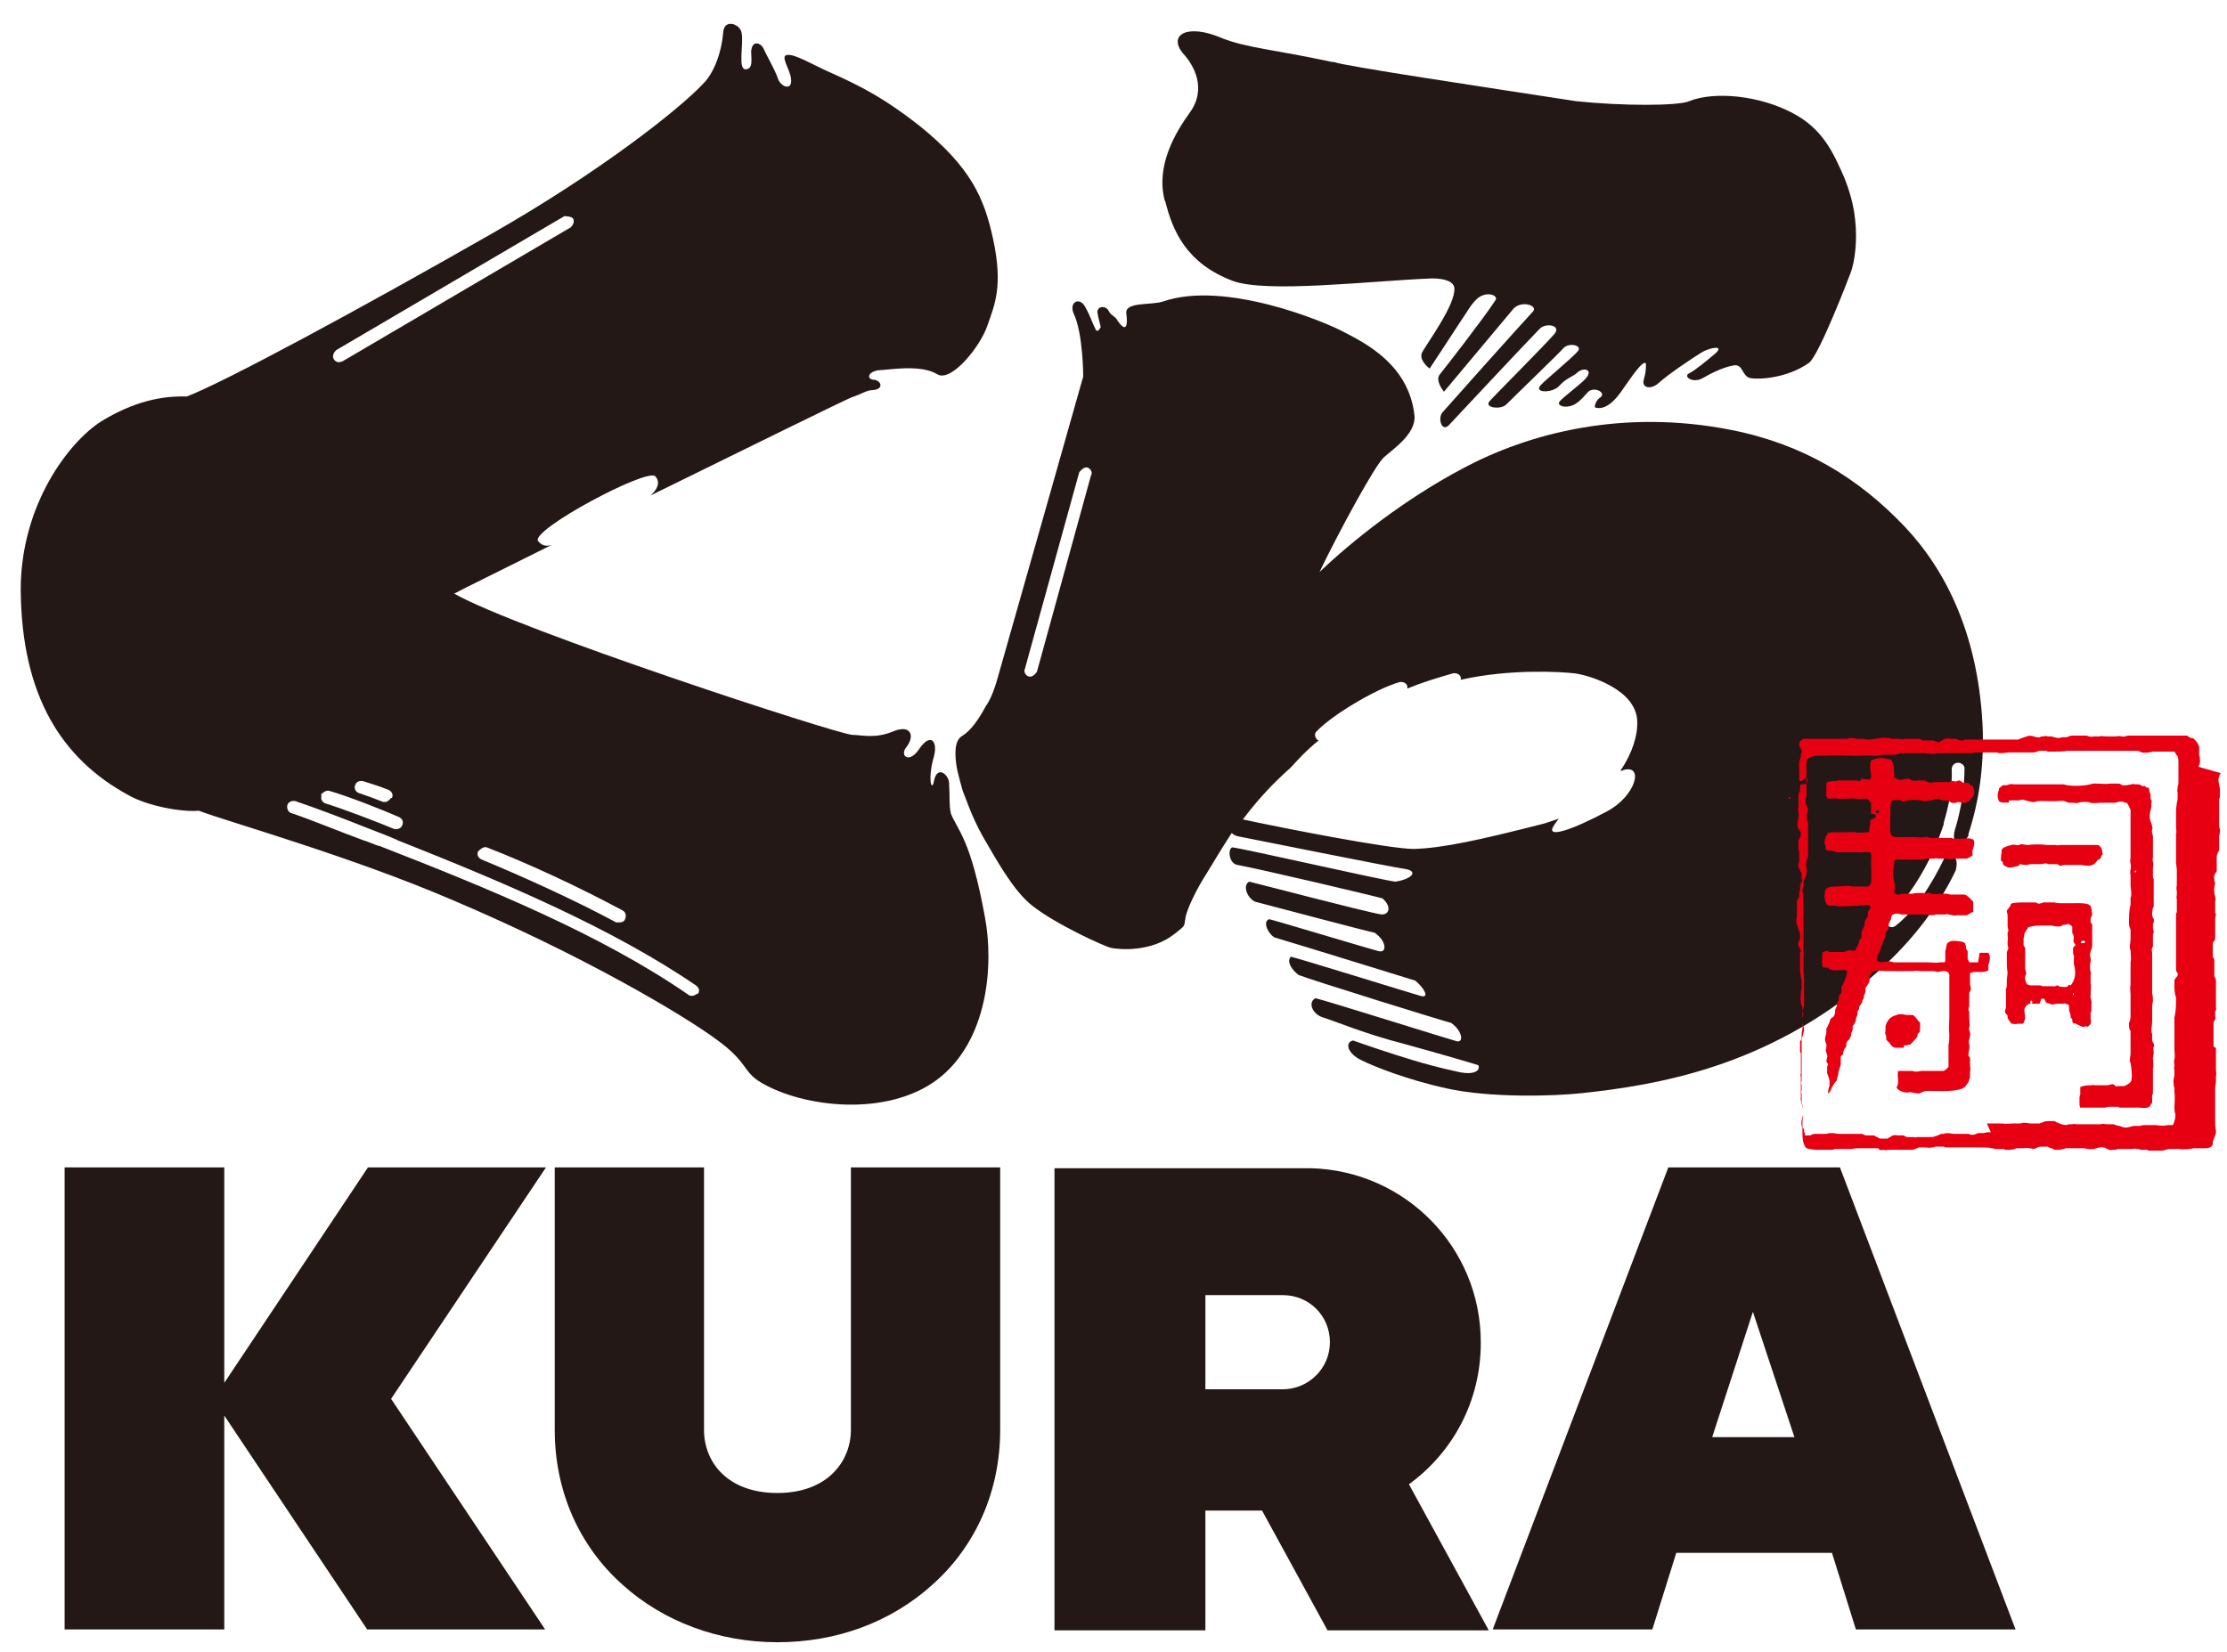 <svg width="62" height="46" viewBox="0 0 62 46" fill="none" xmlns="http://www.w3.org/2000/svg">
<g id="Group 590">
<path id="Vector" d="M35.713 38.688H33.558V36.066H35.713C36.447 36.066 37.025 36.644 37.025 37.377C37.025 38.11 36.425 38.688 35.713 38.688ZM41.225 37.377C41.225 34.732 39.114 32.599 36.491 32.532H29.357V45.4H33.558V42.066H35.136L36.958 45.4H41.447L39.225 41.333C40.447 40.444 41.225 39.022 41.225 37.399" fill="#231815"/>
<path id="Vector_2" d="M10.244 32.509L6.244 38.509V32.509H1.799V45.376H6.244V39.42L10.222 45.376H15.177L10.888 38.954L15.2 32.509H10.244Z" fill="#231815"/>
<path id="Vector_3" d="M47.668 40.02L48.801 36.531L49.957 40.02H47.646H47.668ZM51.224 32.509H46.446L41.557 45.376H46.001L46.668 43.243H51.002L51.668 45.376H56.113L51.224 32.509Z" fill="#231815"/>
<path id="Vector_4" d="M23.689 39.82C23.689 40.687 23.044 41.576 21.644 41.576C20.244 41.576 19.6 40.709 19.6 39.82V32.509H15.444V39.82C15.444 41.509 16.111 43.043 17.333 44.132C18.466 45.154 20 45.732 21.644 45.732C23.289 45.732 24.8 45.176 25.956 44.132C27.178 43.043 27.845 41.509 27.845 39.82V32.509H23.689V39.82Z" fill="#231815"/>
<path id="Vector_5" d="M19.423 27.665C19.423 27.665 19.334 27.732 19.267 27.732C19.245 27.732 19.2 27.732 19.178 27.71C16.734 26.021 13.578 24.732 10.556 23.554C10.556 23.554 10.556 23.554 10.533 23.554C10.4 23.509 10.267 23.443 10.111 23.398C9.444 23.154 8.644 22.82 8.111 22.643C8.022 22.62 7.978 22.509 8 22.421C8.022 22.332 8.133 22.287 8.222 22.309C8.755 22.487 9.578 22.798 10.244 23.065C10.533 23.176 10.822 23.287 11.022 23.376C11.022 23.376 11.044 23.376 11.067 23.398C13.978 24.554 17 25.821 19.378 27.443C19.467 27.51 19.489 27.599 19.423 27.688M8.933 22.132C8.933 22.132 9.044 21.998 9.155 22.02C9.644 22.154 10.711 22.576 11.111 22.754C11.2 22.798 11.244 22.887 11.2 22.976C11.178 23.043 11.111 23.087 11.044 23.087C11.022 23.087 11 23.087 10.978 23.087C10.556 22.909 9.511 22.509 9.067 22.376C8.978 22.354 8.911 22.243 8.955 22.154M10.889 22.221C10.889 22.221 10.8 22.332 10.733 22.332C10.711 22.332 10.689 22.332 10.667 22.332C10.444 22.243 10.2 22.154 10 22.087C9.911 22.065 9.844 21.954 9.889 21.865C9.911 21.776 10 21.732 10.111 21.754C10.333 21.82 10.6 21.909 10.822 21.998C10.911 22.043 10.956 22.132 10.911 22.221M9.355 9.753L15.711 6.02C15.711 6.02 15.911 6.02 15.956 6.086C16 6.175 15.956 6.264 15.889 6.331L9.533 10.064C9.533 10.064 9.467 10.086 9.444 10.086C9.378 10.086 9.333 10.064 9.289 9.998C9.244 9.909 9.289 9.82 9.355 9.753ZM13.333 23.687C13.333 23.687 13.467 23.554 13.556 23.598C14.756 24.065 16.134 24.709 17.334 25.354C17.422 25.398 17.445 25.51 17.4 25.599C17.378 25.665 17.311 25.687 17.245 25.687C17.223 25.687 17.178 25.687 17.156 25.687C15.956 25.043 14.578 24.421 13.4 23.932C13.311 23.887 13.267 23.798 13.311 23.709M26.468 22.62C26.423 22.465 26.445 22.154 26.423 21.82C26.423 21.576 26.09 21.287 26.001 21.754C25.934 22.087 25.823 21.665 26.001 21.065C26.112 20.643 25.912 20.398 25.601 20.843C25.312 21.287 25.045 21.043 25.223 20.82C25.49 20.487 25.356 20.154 24.845 20.376C24.356 20.576 23.979 20.465 23.734 20.465C23.29 20.443 14.4 17.531 12.645 16.531C12.845 16.42 13.934 15.887 15.356 15.176C15.2 15.22 15.089 15.198 14.978 15.065C14.778 14.753 18.023 13.02 18.245 13.264C18.4 13.442 18.289 13.642 18.111 13.798C20.823 12.464 23.534 11.131 23.712 11.064C23.979 10.975 24.134 10.864 24.29 10.864C24.623 10.842 24.534 10.598 24.334 10.575C24.134 10.575 24.134 10.353 24.467 10.309C24.69 10.309 25.623 10.131 26.09 10.42C26.468 10.664 27.29 9.664 27.49 9.064C27.69 8.486 27.934 7.975 27.645 6.642C27.401 5.531 27.045 4.664 25.578 3.486C24.667 2.775 24.023 2.419 23.067 1.997C22.623 1.797 22.134 1.508 21.934 1.53C21.689 1.53 22.001 1.93 22.023 2.197C22.067 2.553 21.712 2.419 21.645 2.153C21.556 1.908 21.334 1.53 21.267 1.375C21.201 1.197 20.934 1.086 20.912 1.442C20.912 1.619 20.978 1.93 20.756 1.93C20.534 1.93 20.712 1.197 20.645 0.908C20.601 0.664 20.156 0.508 20.134 0.908C20.089 1.442 19.889 2.019 19.578 2.33C18.912 3.042 16.689 4.797 13.689 6.508C9.955 8.642 6.244 10.642 5.2 11.042C4.511 11.02 3.733 11.175 2.822 11.731C1.911 12.309 0.577 14.065 0.577 16.42C0.599 19.398 1.733 21.131 3.555 22.132C4.133 22.465 5.111 22.62 5.533 22.576C6.422 22.909 9.755 23.843 12.6 25.065C16.267 26.621 19.023 28.265 19.956 28.954C20.845 29.599 20.667 29.843 21.201 30.154C22.378 30.843 24.69 31.11 26.09 30.065C27.512 28.999 27.668 26.865 27.423 25.554C27.023 23.332 26.645 23.109 26.468 22.643" fill="#231815"/>
<path id="Vector_6" d="M32.445 5.619C32.645 6.419 33.023 7.33 34.312 7.819C35.245 8.175 38.179 7.819 39.868 7.753C40.224 7.753 40.49 7.841 40.49 8.041C40.512 8.486 39.779 9.486 39.601 9.797C39.468 10.019 39.801 10.264 39.801 10.264C39.801 10.264 40.446 9.286 40.69 8.908C40.846 8.686 40.935 8.508 41.068 8.375C41.335 8.064 41.757 8.219 41.624 8.375C41.29 8.886 40.201 10.286 40.09 10.419C39.935 10.597 40.201 10.908 40.201 10.908C40.201 10.908 42.024 8.73 42.135 8.597C42.357 8.353 42.846 8.508 42.668 8.686C42.335 9.041 40.29 11.331 40.157 11.486C40.023 11.642 40.135 12.042 40.335 11.842C40.357 11.819 42.601 9.419 42.868 9.153C43.046 8.975 43.49 9.064 43.268 9.308C42.979 9.642 41.601 11.019 41.468 11.175C41.312 11.353 41.779 11.419 41.935 11.264C42.201 10.997 43.424 9.819 43.535 9.686C43.69 9.53 44.09 9.619 43.913 9.797C43.735 9.997 42.979 10.619 42.89 10.73C42.69 10.953 43.246 10.953 43.424 10.73C43.602 10.53 43.801 10.486 43.913 10.375C44.09 10.219 44.357 10.286 44.157 10.53C44.024 10.686 43.513 11.064 43.424 11.175C43.313 11.308 43.624 11.397 43.868 11.242C44.046 11.13 44.179 10.931 44.246 10.886C44.446 10.775 44.713 10.953 44.557 11.064C44.446 11.13 44.357 11.331 44.424 11.353C44.779 11.442 45.09 10.975 45.224 10.775C45.357 10.597 45.757 9.975 45.824 10.13C45.824 10.419 45.779 10.486 45.757 10.597C45.713 10.797 45.957 10.864 46.179 10.664C46.446 10.419 47.179 9.93 47.402 9.797C47.602 9.686 48.024 9.597 47.757 9.842C47.491 10.064 47.202 10.308 47.024 10.397C46.846 10.486 47.135 10.686 47.402 10.53C47.668 10.375 48.002 10.219 48.268 10.175C48.535 10.13 48.491 10.486 48.735 10.53C48.98 10.575 49.757 10.53 50.357 10.108C50.646 9.908 51.513 7.619 51.513 7.619C51.646 7.286 51.713 6.664 51.646 6.108C51.602 5.664 51.469 5.263 51.358 4.975C51.046 4.263 50.757 3.597 49.913 3.152C49.002 2.663 47.735 2.53 47.024 2.819C46.713 2.952 45.157 2.952 43.89 2.819C41.424 2.441 37.29 1.819 37.157 1.73C37.135 1.73 37.09 1.73 37.001 1.708C35.557 1.397 34.69 1.33 34.023 1.063C33.045 0.641 32.512 0.974 32.934 1.486C33.223 1.797 33.623 2.463 33.112 3.152C32.712 3.708 32.179 4.619 32.423 5.575" fill="#231815"/>
<path id="Vector_7" d="M27.445 19.687C27.445 19.687 27.468 19.664 27.491 19.642C27.491 19.642 27.468 19.687 27.445 19.687Z" fill="#231815"/>
<path id="Vector_8" d="M45.202 21.441C45.78 21.285 45.536 22.174 44.736 22.596C43.824 23.085 42.98 23.397 43.269 22.974C43.313 22.908 43.358 22.841 43.402 22.797C43.269 22.841 43.136 22.885 43.002 22.93C41.18 23.397 40.158 23.619 39.358 23.641C38.669 23.641 35.624 23.041 34.602 22.819C34.935 22.374 35.357 21.885 35.935 21.374C36.135 21.152 36.38 20.885 36.713 20.619C36.713 20.619 36.691 20.619 36.669 20.596C36.602 20.53 36.58 20.419 36.669 20.352C37.069 19.93 38.269 19.196 38.958 18.996C39.046 18.974 39.157 19.018 39.18 19.107C39.18 19.13 39.18 19.152 39.18 19.174C39.557 19.018 39.98 18.885 40.447 18.752C40.535 18.73 40.647 18.774 40.669 18.863C40.669 18.863 40.669 18.907 40.669 18.93C42.047 18.619 43.469 18.707 43.847 18.752C44.313 18.819 45.536 19.219 45.58 20.063C45.602 20.463 45.447 20.974 45.113 21.463H45.158L45.202 21.441ZM30.379 13.218L28.868 18.707C28.868 18.707 28.779 18.841 28.69 18.841C28.69 18.841 28.668 18.841 28.646 18.841C28.557 18.819 28.49 18.707 28.535 18.619L30.046 13.152C30.046 13.152 30.157 12.996 30.268 13.018C30.357 13.04 30.424 13.152 30.379 13.24M54.358 23.797C54.358 23.797 54.247 23.797 54.225 23.797C54.181 23.797 54.158 23.841 54.136 23.886C53.758 24.686 53.269 25.397 52.781 25.774C52.758 25.797 52.714 25.819 52.669 25.819C52.625 25.819 52.558 25.797 52.536 25.752C52.469 25.686 52.492 25.575 52.558 25.508C52.958 25.197 53.38 24.597 53.714 23.93C53.714 23.93 53.736 23.841 53.803 23.752C53.914 23.508 54.025 23.219 54.114 22.952C54.114 22.952 54.114 22.952 54.114 22.93C54.114 22.93 54.114 22.93 54.114 22.908C54.27 22.396 54.358 21.885 54.336 21.419C54.336 21.33 54.403 21.241 54.514 21.241C54.603 21.241 54.692 21.308 54.692 21.396C54.692 21.93 54.603 22.53 54.425 23.108C54.381 23.263 54.381 23.441 54.492 23.485C54.558 23.508 54.603 23.485 54.625 23.485C54.714 23.441 54.781 23.308 54.803 23.263C54.803 23.263 54.803 23.241 54.803 23.219C55.092 22.33 55.225 21.396 55.203 20.396C55.114 17.73 54.181 15.885 53.025 14.663C51.758 13.329 50.225 12.374 48.203 11.974C45.18 11.374 42.558 12.063 40.735 13.04C39.091 13.907 37.646 15.063 36.735 15.93C37.246 14.863 38.291 12.929 38.535 12.729C38.78 12.507 39.424 12.085 39.38 11.574C39.224 10.151 38.002 9.551 37.402 9.24C36.913 8.974 34.113 7.796 32.379 8.396C32.046 8.507 31.313 8.396 31.357 8.729C31.401 9.062 31.357 9.285 31.113 8.929C31.046 8.796 30.935 8.796 30.868 8.662C30.779 8.485 30.513 8.529 30.557 8.729C30.579 8.862 30.602 8.929 30.646 9.107C30.602 9.174 30.579 9.24 30.513 9.196C30.379 8.929 30.357 8.796 30.201 8.529C30.046 8.262 29.757 8.418 29.89 8.729C30.157 9.285 30.157 10.485 30.157 10.485C30.157 10.485 28.446 16.529 27.779 18.863C27.668 19.263 27.557 19.508 27.446 19.663C27.268 19.996 27.046 20.33 26.801 20.485C26.535 20.619 26.601 21.108 26.623 21.285C26.646 21.485 26.801 22.019 26.801 22.019C26.868 22.174 27.046 22.73 27.357 23.285C27.735 23.93 28.201 24.797 28.735 25.219C29.379 25.73 30.735 26.352 30.935 26.397C31.157 26.441 32.046 26.53 32.713 25.997C33.024 25.752 32.957 25.797 33.002 25.575C33.024 25.352 33.313 24.752 33.602 24.308C33.779 24.019 34.002 23.641 34.291 23.197C34.335 23.241 34.38 23.263 34.446 23.285C34.802 23.352 38.758 24.152 39.113 24.197C39.513 24.263 39.291 24.485 38.846 24.552C38.469 24.508 34.668 23.641 34.313 23.597C34.179 23.619 34.202 24.041 34.446 24.085C35.068 24.197 38.269 24.952 38.491 25.019C38.758 25.263 38.669 25.486 38.446 25.463C38.024 25.397 35.068 24.619 34.779 24.552C34.602 24.641 34.691 24.974 34.935 25.108C35.779 25.33 38.046 25.93 38.269 25.974C38.602 26.197 38.624 26.552 38.38 26.486C38.18 26.441 35.535 25.641 35.335 25.597C35.135 25.663 35.313 26.019 35.491 26.108C36.246 26.33 39.18 27.241 39.402 27.308C39.646 27.508 39.824 27.819 39.535 27.73C39.224 27.641 36.224 26.708 35.935 26.641C35.802 26.797 36.002 27.041 36.157 27.152C36.491 27.286 40.135 28.419 40.402 28.486C40.713 28.708 40.758 29.041 40.558 28.997C40.38 28.952 36.913 27.863 36.624 27.797C36.402 27.908 36.535 28.241 36.824 28.33C37.18 28.441 38.024 28.797 39.069 29.064C40.202 29.375 41.024 29.619 41.158 29.664C41.224 29.819 41.024 29.93 40.669 29.864C40.469 29.819 40.024 29.73 39.358 29.53C38.758 29.352 37.98 29.086 37.669 28.975C37.446 29.019 37.491 29.33 37.913 29.53C38.224 29.686 39.157 30.064 40.269 30.308C41.469 30.575 43.224 30.53 44.047 30.441C46.091 30.219 49.18 29.73 52.069 27.241C53.114 26.352 53.914 25.352 54.447 24.241C54.492 24.063 54.492 23.886 54.358 23.841" fill="#231815"/>
<path id="Vector_9" d="M49.803 22.241C49.803 22.241 49.803 22.219 49.803 22.197H49.847C49.847 22.197 49.847 22.204 49.847 22.219C49.847 22.219 49.847 22.219 49.847 22.241C49.825 22.241 49.78 22.241 49.758 22.241M55.425 31.53C55.425 31.53 55.358 31.53 55.336 31.53H55.314C55.314 31.53 55.247 31.553 55.225 31.553H55.181H55.092C55.047 31.553 54.958 31.619 54.87 31.597C54.87 31.597 54.825 31.597 54.825 31.575H54.781H54.669C54.669 31.575 54.647 31.575 54.603 31.575H54.581C54.558 31.575 54.536 31.575 54.514 31.575C54.492 31.575 54.447 31.575 54.447 31.575H54.38C54.38 31.575 54.181 31.53 54.114 31.575C54.114 31.575 54.114 31.575 54.092 31.575H54.047C54.003 31.597 53.847 31.664 53.781 31.664H53.625C53.625 31.664 53.603 31.664 53.581 31.664H53.536C53.469 31.664 53.425 31.664 53.38 31.664C53.358 31.664 53.314 31.686 53.292 31.664C53.292 31.664 53.292 31.664 53.247 31.664H53.203H53.092C53.092 31.664 53.069 31.664 53.047 31.642C53.047 31.642 53.003 31.642 53.003 31.619C52.958 31.619 52.892 31.619 52.869 31.619C52.869 31.619 52.869 31.619 52.847 31.619C52.736 31.597 52.669 31.619 52.625 31.664C52.603 31.664 52.58 31.686 52.558 31.708H52.447C52.447 31.708 52.425 31.708 52.403 31.708C52.403 31.708 52.38 31.708 52.358 31.708C52.314 31.708 52.291 31.686 52.269 31.664C52.247 31.664 52.203 31.642 52.18 31.619H51.958C51.958 31.619 51.914 31.619 51.892 31.597C51.892 31.597 51.869 31.597 51.847 31.575H51.714C51.714 31.575 51.514 31.575 51.447 31.575H51.225C51.225 31.575 51.203 31.575 51.18 31.575C51.158 31.575 51.047 31.553 51.025 31.553C50.958 31.553 50.892 31.553 50.847 31.575H50.825C50.758 31.575 50.691 31.575 50.625 31.575C50.603 31.575 50.58 31.575 50.558 31.575C50.491 31.575 50.469 31.575 50.447 31.597C50.447 31.597 50.425 31.597 50.403 31.619C50.38 31.619 50.247 31.619 50.247 31.619V31.553C50.247 31.553 50.225 31.53 50.225 31.508C50.225 31.508 50.225 31.486 50.225 31.464C50.225 31.464 50.225 31.464 50.225 31.442C50.225 31.442 50.203 31.419 50.18 31.397C50.18 31.33 50.18 31.286 50.18 31.241C50.18 31.175 50.203 31.108 50.18 31.041V30.886C50.18 30.886 50.18 30.864 50.18 30.841C50.18 30.775 50.114 30.619 50.136 30.575C50.136 30.575 50.136 30.575 50.136 30.553C50.136 30.53 50.136 30.486 50.136 30.442C50.136 30.33 50.136 30.264 50.136 30.197C50.136 30.175 50.136 30.153 50.136 30.13C50.136 30.13 50.136 30.086 50.136 30.041C50.136 30.041 50.136 30.019 50.136 29.997C50.136 29.975 50.114 29.93 50.136 29.908C50.136 29.908 50.136 29.908 50.136 29.886V29.864V29.73V29.708V29.597V29.352C50.136 29.352 50.136 29.308 50.114 29.286C50.114 29.286 50.114 29.264 50.114 29.241V29.019C50.114 29.019 50.114 28.975 50.136 28.975C50.136 28.975 50.136 28.93 50.158 28.93C50.158 28.886 50.158 28.841 50.158 28.841C50.158 28.841 50.158 28.708 50.18 28.664C50.18 28.575 50.18 28.464 50.18 28.419V28.152C50.18 28.152 50.225 28.041 50.225 27.997V27.619C50.225 27.619 50.225 27.597 50.225 27.575C50.225 27.53 50.225 27.486 50.225 27.441V27.264C50.225 27.264 50.203 27.019 50.203 26.886C50.203 26.73 50.203 26.597 50.203 26.486C50.203 26.375 50.203 26.241 50.203 26.108V26.041C50.203 26.041 50.203 25.841 50.203 25.774C50.203 25.774 50.203 25.752 50.203 25.73C50.203 25.686 50.203 25.619 50.203 25.53C50.203 25.508 50.203 25.375 50.203 25.352C50.203 25.352 50.225 25.33 50.203 25.286C50.203 25.286 50.203 25.263 50.203 25.241C50.203 25.241 50.203 25.241 50.203 25.219V25.152C50.203 25.152 50.203 25.063 50.203 25.041C50.203 24.997 50.203 24.93 50.203 24.886C50.203 24.886 50.203 24.863 50.18 24.841C50.18 24.819 50.18 24.708 50.203 24.686V24.575C50.203 24.575 50.225 24.486 50.247 24.463C50.247 24.419 50.291 24.397 50.291 24.352C50.314 24.286 50.291 24.219 50.291 24.174C50.291 24.13 50.269 24.063 50.291 24.019C50.291 23.974 50.314 23.908 50.336 23.863C50.336 23.863 50.336 23.752 50.336 23.708C50.336 23.663 50.336 23.619 50.336 23.574C50.336 23.552 50.336 23.508 50.336 23.485C50.336 23.463 50.336 23.419 50.336 23.397V23.174C50.336 23.174 50.336 23.174 50.336 23.152C50.336 23.152 50.336 23.13 50.336 23.108V22.908C50.336 22.908 50.336 22.886 50.314 22.863C50.314 22.819 50.291 22.708 50.314 22.663C50.314 22.663 50.314 22.663 50.314 22.641C50.314 22.597 50.358 22.552 50.314 22.485C50.314 22.463 50.314 22.441 50.291 22.419C50.291 22.419 50.269 22.374 50.269 22.352C50.269 22.352 50.269 22.352 50.269 22.33V22.263C50.269 22.263 50.269 22.263 50.269 22.241C50.269 22.197 50.314 22.13 50.291 22.063C50.291 22.019 50.291 21.952 50.291 21.908C50.291 21.841 50.291 21.797 50.291 21.73C50.291 21.663 50.291 21.263 50.291 21.197C50.336 21.063 50.491 21.041 50.736 21.041H50.936C51.047 21.019 51.269 21.041 51.38 21.041H51.536C51.558 21.041 51.603 21.063 51.647 21.041C51.691 21.041 51.736 21.063 51.803 21.041C51.803 21.041 51.825 21.041 51.847 21.041C51.847 21.041 51.869 21.041 51.914 21.041C51.958 21.041 51.98 21.041 52.003 21.041C52.003 21.041 52.003 21.041 52.025 21.041C52.069 21.041 52.114 21.041 52.18 21.041C52.247 21.041 52.336 21.041 52.403 21.019C52.447 21.019 52.492 21.019 52.514 21.019C52.603 21.019 52.692 21.019 52.758 21.019C52.758 21.019 52.803 21.019 52.825 20.997C52.847 20.997 52.869 20.997 52.892 20.974H52.936H53.025C53.025 20.974 53.158 20.974 53.203 20.974H53.603C53.603 20.974 53.869 21.019 53.936 20.974C53.98 20.974 54.025 20.974 54.114 20.974C54.181 20.974 54.269 20.974 54.336 20.974C54.403 20.974 54.492 20.974 54.536 20.974H54.647C54.647 20.974 54.803 20.974 54.825 20.974C54.87 20.974 54.958 20.974 55.003 20.952C55.025 20.952 55.069 20.952 55.114 20.952C55.158 20.952 55.203 20.952 55.247 20.952C55.247 20.952 55.247 20.952 55.27 20.952C55.27 20.952 55.336 20.952 55.358 20.952C55.381 20.952 55.403 20.952 55.447 20.952C55.469 20.952 55.514 20.952 55.536 20.952C55.581 20.952 55.625 20.952 55.647 20.974C55.692 20.974 55.781 20.974 55.914 20.952C55.958 20.952 56.047 20.952 56.092 20.952C56.136 20.952 56.203 20.952 56.27 20.952C56.292 20.952 56.336 20.952 56.336 20.952C56.358 20.952 56.447 20.952 56.603 20.952H56.625C56.625 20.952 56.736 20.93 56.758 20.908C56.781 20.908 56.825 20.908 56.847 20.908C56.87 20.908 56.892 20.908 56.914 20.908C56.914 20.908 56.936 20.908 56.959 20.908C56.959 20.908 57.003 20.908 57.003 20.93H57.158C57.292 20.93 57.425 20.93 57.559 20.908C57.559 20.908 57.559 20.908 57.581 20.908H57.714C57.758 20.908 57.781 20.908 57.803 20.908C57.803 20.908 57.825 20.908 57.847 20.908C57.959 20.908 58.047 20.908 58.114 20.908C58.181 20.908 58.225 20.908 58.27 20.908H58.314H58.336H58.358H58.425H58.447C58.447 20.908 58.514 20.908 58.536 20.908H58.559H58.892C58.914 20.908 58.936 20.908 58.959 20.908C58.959 20.908 59.003 20.908 59.025 20.908C59.025 20.908 59.047 20.908 59.07 20.908C59.07 20.908 59.092 20.908 59.114 20.908C59.159 20.908 59.203 20.908 59.248 20.908H59.292C59.336 20.908 59.381 20.908 59.425 20.908C59.447 20.908 59.47 20.908 59.492 20.908C59.536 20.908 59.581 20.93 59.625 20.952C59.714 20.974 59.87 20.952 59.936 20.93C59.981 20.93 60.047 20.93 60.092 20.93C60.136 20.93 60.159 20.93 60.181 20.93C60.203 20.93 60.225 20.93 60.27 20.93H60.292C60.292 20.93 60.336 20.93 60.359 20.93C60.403 20.93 60.425 20.93 60.447 20.93H60.536C60.536 20.93 60.603 21.041 60.625 21.063C60.648 21.108 60.648 21.197 60.648 21.263V21.352C60.648 21.352 60.648 21.53 60.648 21.619C60.648 21.663 60.648 21.708 60.648 21.752C60.648 21.797 60.648 21.863 60.625 21.908C60.625 21.908 60.625 21.908 60.625 21.93C60.625 21.974 60.603 22.019 60.625 22.063C60.625 22.063 60.625 22.152 60.625 22.174C60.625 22.241 60.625 22.308 60.603 22.352C60.603 22.419 60.581 22.485 60.581 22.552V22.641V22.686C60.581 22.686 60.581 22.686 60.581 22.708V22.797V22.819V22.997C60.581 22.997 60.581 22.997 60.581 23.019C60.581 23.063 60.603 23.174 60.581 23.219C60.581 23.219 60.581 23.219 60.581 23.241C60.581 23.241 60.581 23.241 60.581 23.619C60.581 23.619 60.581 23.663 60.581 23.686C60.581 23.752 60.581 23.863 60.581 23.93V24.041C60.581 24.041 60.603 24.174 60.603 24.219C60.603 24.219 60.603 24.219 60.603 24.241C60.603 24.241 60.603 24.286 60.603 24.375V24.463C60.603 24.486 60.603 24.53 60.603 24.552C60.603 24.575 60.603 24.597 60.603 24.641C60.603 24.641 60.581 24.752 60.603 24.819C60.603 24.819 60.603 24.819 60.603 24.841C60.603 24.863 60.603 24.886 60.603 24.908C60.603 24.908 60.603 24.908 60.603 24.93C60.603 24.952 60.581 24.997 60.603 25.041V25.263C60.603 25.263 60.603 25.263 60.603 25.286C60.603 25.308 60.603 25.33 60.603 25.352C60.603 25.352 60.603 25.375 60.603 25.397C60.603 25.397 60.581 25.441 60.581 25.463C60.581 25.508 60.581 25.53 60.581 25.552C60.581 25.552 60.581 25.575 60.581 25.597C60.581 25.619 60.581 25.619 60.581 25.641C60.581 25.641 60.581 25.686 60.581 25.73C60.581 25.774 60.581 25.819 60.581 25.819C60.581 25.819 60.581 25.819 60.581 25.841C60.581 25.841 60.581 25.841 60.581 25.974V26.108C60.581 26.108 60.581 26.108 60.581 26.13C60.581 26.13 60.581 26.219 60.581 26.241V26.33C60.581 26.33 60.581 26.463 60.581 26.486C60.581 26.486 60.581 26.508 60.581 26.53V26.575C60.581 26.575 60.581 26.752 60.581 26.841C60.581 26.863 60.581 26.93 60.581 26.997C60.581 27.019 60.581 27.041 60.603 27.064C60.603 27.086 60.648 27.108 60.625 27.152C60.625 27.152 60.625 27.197 60.581 27.219C60.581 27.219 60.559 27.264 60.536 27.286V27.419C60.536 27.552 60.536 27.663 60.581 27.775C60.581 27.797 60.581 27.819 60.581 27.841C60.581 27.841 60.581 27.886 60.581 27.908C60.581 28.064 60.559 28.264 60.536 28.33V28.352C60.536 28.352 60.536 28.419 60.536 28.464V28.53C60.536 28.53 60.536 28.664 60.536 28.73C60.536 28.841 60.536 28.953 60.536 29.064C60.536 29.13 60.536 29.219 60.536 29.241C60.536 29.286 60.559 29.441 60.536 29.486C60.536 29.486 60.514 29.575 60.536 29.641C60.536 29.641 60.536 29.664 60.536 29.686C60.536 29.708 60.514 29.753 60.536 29.797C60.536 29.819 60.536 29.864 60.536 29.908C60.536 29.908 60.536 29.908 60.536 29.93C60.536 29.997 60.492 30.086 60.514 30.153C60.514 30.153 60.514 30.175 60.514 30.197C60.514 30.241 60.536 30.286 60.536 30.308C60.536 30.308 60.536 30.308 60.536 30.33C60.536 30.33 60.536 30.375 60.536 30.419C60.559 30.53 60.536 30.753 60.536 30.841C60.536 30.886 60.536 30.953 60.559 31.019C60.581 31.108 60.514 31.308 60.492 31.33C60.492 31.33 60.447 31.33 60.425 31.33C60.425 31.33 60.381 31.33 60.359 31.33C60.27 31.353 60.136 31.353 60.025 31.33H59.847C59.847 31.33 59.847 31.33 59.803 31.33C59.803 31.33 59.781 31.33 59.759 31.33C59.692 31.33 59.648 31.33 59.581 31.353C59.581 31.353 59.581 31.353 59.559 31.353C59.559 31.353 59.514 31.353 59.492 31.353C59.492 31.353 59.47 31.353 59.425 31.353C59.359 31.353 59.203 31.419 59.159 31.397C59.114 31.397 59.07 31.375 59.003 31.353C58.959 31.353 58.892 31.33 58.847 31.308H58.67C58.603 31.308 58.559 31.286 58.47 31.308H58.292C58.292 31.308 58.225 31.308 58.181 31.308C58.136 31.308 58.047 31.308 58.003 31.308H57.981C57.959 31.308 57.914 31.308 57.87 31.308H57.825C57.781 31.308 57.736 31.286 57.692 31.308C57.692 31.308 57.647 31.308 57.625 31.308C57.603 31.308 57.559 31.308 57.536 31.33C57.47 31.33 57.358 31.308 57.292 31.264C57.247 31.264 57.225 31.219 57.181 31.219C57.181 31.219 57.158 31.219 57.136 31.219C57.136 31.219 57.114 31.219 57.092 31.219C56.981 31.219 56.914 31.219 56.847 31.264C56.825 31.264 56.803 31.264 56.781 31.286H56.514C56.514 31.286 56.336 31.241 56.247 31.286H56.225H56.092C56.092 31.286 56.069 31.286 56.047 31.286H56.025C55.981 31.286 55.825 31.308 55.758 31.286H55.736H55.581C55.514 31.286 55.447 31.286 55.358 31.286C55.358 31.286 55.336 31.286 55.314 31.286M61.203 21.352C61.203 21.352 61.248 21.263 61.248 21.219C61.248 21.152 61.248 21.085 61.225 21.019C61.225 21.019 61.225 20.997 61.225 20.974C61.225 20.952 61.225 20.93 61.225 20.908C61.225 20.885 61.225 20.841 61.225 20.819C61.225 20.73 61.114 20.596 61.048 20.552C61.048 20.552 61.025 20.552 61.003 20.552C61.003 20.552 60.981 20.552 60.959 20.53C60.937 20.53 60.914 20.508 60.892 20.485C60.87 20.485 60.825 20.485 60.781 20.485H60.736C60.714 20.485 60.67 20.485 60.648 20.485C60.581 20.485 60.492 20.485 60.47 20.485C60.425 20.485 60.359 20.485 60.336 20.485C60.336 20.485 60.336 20.485 60.314 20.485C60.292 20.485 60.27 20.485 60.225 20.485C60.225 20.485 60.225 20.485 60.203 20.485C60.203 20.485 60.159 20.485 60.136 20.485C60.136 20.485 60.114 20.485 60.092 20.485C60.07 20.485 59.825 20.485 59.781 20.485H59.692C59.692 20.485 59.648 20.485 59.625 20.485C59.603 20.485 59.581 20.485 59.559 20.485C59.559 20.485 59.514 20.485 59.492 20.485H59.292C59.292 20.485 59.27 20.485 59.248 20.485C59.203 20.485 59.136 20.53 59.092 20.508C59.047 20.508 58.981 20.485 58.914 20.508C58.892 20.508 58.847 20.508 58.825 20.508C58.825 20.508 58.781 20.508 58.692 20.508C58.67 20.508 58.647 20.508 58.625 20.508C58.581 20.508 58.492 20.485 58.447 20.508C58.425 20.508 58.403 20.508 58.381 20.508C58.336 20.508 58.314 20.508 58.292 20.508C58.225 20.53 58.136 20.508 58.092 20.485H58.047H57.87C57.87 20.485 57.825 20.485 57.781 20.485C57.758 20.485 57.714 20.485 57.692 20.485C57.647 20.485 57.581 20.508 57.536 20.53H57.447C57.447 20.53 57.447 20.53 57.425 20.53C57.403 20.53 57.336 20.552 57.314 20.552C57.27 20.552 57.181 20.53 57.114 20.508H57.025C57.025 20.508 56.936 20.485 56.892 20.508C56.892 20.508 56.87 20.508 56.847 20.508C56.803 20.508 56.781 20.552 56.736 20.53C56.736 20.53 56.714 20.53 56.692 20.53C56.625 20.508 56.514 20.463 56.425 20.508C56.336 20.53 56.247 20.574 56.181 20.596C56.136 20.596 56.092 20.596 56.047 20.596C56.025 20.596 56.003 20.596 55.981 20.596C55.958 20.596 55.936 20.596 55.914 20.596C55.892 20.596 55.87 20.596 55.825 20.596C55.781 20.596 55.714 20.596 55.647 20.596C55.603 20.596 55.558 20.596 55.492 20.596C55.469 20.596 55.425 20.596 55.381 20.596H55.336C55.292 20.596 55.247 20.596 55.203 20.596C55.158 20.596 55.114 20.596 55.069 20.596C55.069 20.596 55.025 20.596 55.003 20.596H54.958C54.958 20.596 54.958 20.596 54.936 20.596C54.936 20.596 54.936 20.596 54.914 20.596C54.892 20.596 54.847 20.596 54.825 20.596C54.803 20.596 54.758 20.596 54.714 20.596C54.714 20.596 54.692 20.596 54.669 20.619C54.669 20.619 54.669 20.619 54.647 20.619C54.647 20.619 54.625 20.619 54.603 20.619C54.603 20.619 54.581 20.619 54.558 20.619C54.514 20.596 54.469 20.574 54.447 20.574C54.447 20.574 54.403 20.574 54.38 20.574C54.38 20.574 54.38 20.574 54.358 20.574C54.358 20.574 54.358 20.574 54.336 20.574C54.292 20.574 54.225 20.552 54.158 20.574C54.136 20.574 54.114 20.596 54.069 20.619C54.025 20.641 54.003 20.663 53.98 20.663C53.958 20.663 53.914 20.663 53.892 20.641C53.892 20.641 53.847 20.641 53.825 20.619H53.536C53.536 20.619 53.514 20.619 53.492 20.596C53.492 20.596 53.469 20.596 53.447 20.574C53.403 20.574 53.358 20.574 53.336 20.574C53.314 20.574 53.292 20.574 53.269 20.574C53.225 20.574 53.158 20.574 53.136 20.574H53.047C53.047 20.574 52.914 20.596 52.869 20.574H52.669C52.469 20.508 52.247 20.574 52.047 20.596C52.003 20.596 51.936 20.596 51.892 20.574C51.892 20.574 51.869 20.574 51.847 20.574H51.691C51.691 20.574 51.514 20.53 51.425 20.574H51.114C51.114 20.574 51.114 20.574 51.092 20.574C51.092 20.574 51.069 20.574 51.047 20.574C51.003 20.574 50.98 20.574 50.958 20.574C50.958 20.574 50.914 20.574 50.869 20.574C50.78 20.574 50.736 20.574 50.736 20.574H50.603C50.529 20.574 50.484 20.574 50.469 20.574H50.403C50.403 20.574 50.403 20.574 50.38 20.574H50.336C50.291 20.574 50.291 20.574 50.291 20.574C50.291 20.574 50.291 20.574 50.269 20.574C50.269 20.574 50.225 20.574 50.203 20.574C50.203 20.574 50.114 20.619 50.091 20.685C50.091 20.752 50.091 20.797 50.136 20.841C50.136 20.863 50.158 20.885 50.158 20.908C50.158 20.908 50.158 20.93 50.158 20.952C50.158 20.952 50.158 20.974 50.136 20.997V21.063C50.136 21.063 50.136 21.108 50.114 21.13C50.114 21.13 50.114 21.174 50.091 21.197C50.091 21.241 50.091 21.263 50.091 21.285V21.419C50.091 21.419 50.091 21.441 50.091 21.463V21.485C50.091 21.485 50.091 21.53 50.091 21.552C50.091 21.552 50.091 21.552 50.091 21.574V21.708C50.091 21.708 50.091 21.73 50.114 21.752H50.158C50.158 21.752 50.203 21.708 50.247 21.685C50.247 21.685 50.247 21.685 50.269 21.663H50.314V21.797C50.314 21.797 50.269 21.841 50.225 21.841C50.136 21.841 50.114 21.841 50.114 21.908C50.114 21.908 50.114 21.93 50.114 21.974C50.114 21.974 50.114 21.974 50.114 21.997C50.114 21.997 50.114 21.997 50.114 22.019C50.091 22.063 50.069 22.108 50.069 22.152V22.463C50.069 22.463 50.047 22.552 50.069 22.597C50.069 22.641 50.091 22.73 50.069 22.774C50.069 22.774 50.025 22.952 50.047 23.019C50.047 23.041 50.069 23.085 50.091 23.108C50.091 23.13 50.136 23.152 50.136 23.197C50.136 23.241 50.136 23.308 50.091 23.352C50.091 23.352 50.091 23.397 50.069 23.397C50.069 23.463 50.069 23.53 50.069 23.574V23.663C50.069 23.663 50.069 23.708 50.091 23.708C50.091 23.708 50.091 23.708 50.091 23.73V23.952C50.091 23.952 50.091 23.952 50.091 23.974C50.091 24.019 50.047 24.063 50.069 24.13C50.069 24.174 50.114 24.197 50.114 24.241C50.114 24.263 50.136 24.286 50.158 24.308V24.419C50.158 24.419 50.158 24.441 50.158 24.463C50.158 24.486 50.18 24.53 50.158 24.552C50.158 24.552 50.158 24.575 50.136 24.597C50.136 24.597 50.136 24.641 50.114 24.663C50.114 24.686 50.114 24.73 50.114 24.752C50.114 24.752 50.114 24.752 50.114 24.774V24.797C50.114 24.797 50.114 24.819 50.091 24.841V24.908C50.091 24.908 50.091 24.952 50.091 24.974C50.091 24.974 50.091 24.997 50.069 25.019C50.069 25.019 50.025 25.063 50.025 25.086V25.197C50.025 25.197 50.025 25.33 50.025 25.419V25.486C50.025 25.486 50.025 25.486 50.025 25.53C50.025 25.575 49.98 25.663 50.025 25.73C50.047 25.819 50.069 25.886 50.114 25.997C50.114 25.997 50.114 26.041 50.114 26.086C50.114 26.086 50.114 26.108 50.114 26.13C50.091 26.197 50.047 26.264 50.069 26.33C50.069 26.33 50.069 26.352 50.091 26.375C50.091 26.375 50.114 26.419 50.136 26.463C50.136 26.463 50.136 26.508 50.114 26.53C50.114 26.53 50.114 26.552 50.114 26.575V26.686C50.114 26.686 50.114 26.73 50.114 26.752C50.114 26.752 50.114 26.797 50.114 26.819V26.93V26.952V27.041C50.114 27.041 50.136 27.219 50.158 27.308C50.158 27.33 50.158 27.352 50.158 27.375C50.158 27.375 50.158 27.375 50.158 27.397C50.158 27.397 50.158 27.397 50.158 27.419V27.53C50.158 27.53 50.158 27.575 50.136 27.619C50.136 27.641 50.136 27.686 50.136 27.708C50.136 27.752 50.114 27.841 50.136 27.863V27.93C50.136 27.93 50.158 27.997 50.18 28.064C50.18 28.108 50.18 28.175 50.203 28.219C50.203 28.241 50.203 28.308 50.18 28.352C50.18 28.352 50.18 28.375 50.18 28.397C50.18 28.464 50.18 28.508 50.203 28.552C50.203 28.597 50.225 28.619 50.225 28.641C50.225 28.686 50.225 28.73 50.203 28.775C50.203 28.819 50.18 28.864 50.158 28.93C50.158 28.975 50.158 28.997 50.158 29.019V29.197C50.158 29.197 50.158 29.197 50.158 29.219C50.158 29.219 50.158 29.241 50.158 29.264C50.158 29.308 50.158 29.352 50.158 29.375C50.158 29.397 50.158 29.441 50.158 29.464C50.158 29.486 50.158 29.53 50.158 29.552C50.158 29.552 50.158 29.597 50.158 29.619C50.158 29.641 50.158 29.686 50.158 29.708C50.158 29.708 50.158 29.73 50.158 29.753C50.158 29.753 50.158 29.797 50.158 29.819C50.158 29.819 50.158 29.841 50.158 29.864C50.158 29.864 50.158 29.908 50.158 29.93V30.086C50.158 30.108 50.136 30.153 50.158 30.219C50.158 30.264 50.158 30.33 50.158 30.353C50.158 30.375 50.136 30.419 50.158 30.464C50.158 30.464 50.158 30.464 50.158 30.486C50.158 30.486 50.158 30.508 50.158 30.53C50.158 30.53 50.158 30.553 50.158 30.575C50.158 30.597 50.158 30.642 50.158 30.664C50.158 30.664 50.158 30.664 50.158 30.686C50.158 30.73 50.203 30.819 50.18 30.864C50.18 30.864 50.18 30.886 50.18 30.908V30.953C50.18 30.953 50.18 31.019 50.18 31.041C50.18 31.041 50.18 31.086 50.18 31.108C50.18 31.108 50.114 31.286 50.18 31.419C50.18 31.419 50.18 31.442 50.18 31.464C50.18 31.464 50.18 31.508 50.18 31.53C50.18 31.642 50.18 31.864 50.291 31.975C50.291 31.975 50.469 32.019 50.558 32.019C50.58 32.019 50.625 32.019 50.625 32.019C50.625 32.019 50.647 32.019 50.669 32.019C50.669 32.019 50.691 32.019 50.714 32.019C50.714 32.019 50.803 32.019 50.847 32.019H50.892C50.892 32.019 50.914 32.019 50.936 32.019C50.936 32.019 50.98 32.019 51.003 32.019C51.025 32.019 51.069 31.997 51.092 31.997C51.114 31.997 51.136 31.997 51.158 31.997C51.203 31.997 51.247 31.997 51.314 31.997H51.514H51.558C51.647 31.975 51.669 31.975 51.803 31.975C51.825 31.975 51.869 31.975 51.958 31.975C51.98 31.975 52.025 31.975 52.047 31.975C52.092 31.975 52.136 31.975 52.18 31.975C52.203 31.975 52.247 31.975 52.269 31.975C52.269 31.975 52.291 31.975 52.314 31.997V32.019C52.314 32.019 52.314 32.019 52.336 32.019C52.38 32.042 52.403 32.019 52.425 32.019C52.447 32.019 52.492 32.042 52.558 32.019C52.58 32.019 52.625 32.019 52.647 32.019C52.669 32.019 52.714 32.019 52.758 32.019C52.847 32.019 52.958 32.019 53.047 32.019C53.047 32.019 53.092 32.019 53.114 32.019C53.136 32.019 53.181 32.019 53.225 32.019C53.292 32.019 53.358 31.975 53.425 31.953C53.492 31.953 53.536 31.953 53.603 31.953C53.669 31.953 53.714 31.975 53.781 31.953C53.803 31.953 53.847 31.953 53.869 31.93C53.869 31.93 53.892 31.93 53.914 31.93C53.914 31.93 53.958 31.93 53.98 31.93C54.069 31.93 54.092 31.93 54.092 31.93C54.092 31.93 54.136 31.93 54.158 31.953C54.158 31.953 54.336 31.953 54.38 31.953C54.425 31.953 54.469 31.953 54.514 31.953C54.558 31.953 54.603 31.953 54.647 31.953C54.647 31.953 54.647 31.953 54.669 31.953C54.669 31.953 54.736 31.953 54.758 31.953C54.847 31.953 54.914 31.953 54.958 31.953C55.003 31.953 55.025 31.953 55.047 31.953C55.092 31.953 55.114 31.953 55.136 31.953C55.292 31.953 55.425 31.953 55.536 31.997C55.536 31.997 55.581 31.997 55.625 31.997H55.736C55.736 31.997 55.736 31.997 55.758 31.997C55.781 31.997 55.803 31.997 55.825 32.019H55.914C55.914 32.019 56.069 32.019 56.136 31.975C56.136 31.975 56.158 31.975 56.181 31.975C56.181 31.975 56.225 31.975 56.247 31.975C56.27 31.975 56.292 31.975 56.314 31.975C56.381 31.975 56.447 31.953 56.492 31.975C56.492 31.975 56.492 31.975 56.514 31.975C56.558 31.975 56.603 32.019 56.67 31.975C56.67 31.975 56.714 31.975 56.714 31.953C56.736 31.953 56.781 31.93 56.803 31.93C56.803 31.93 56.803 31.93 56.825 31.93C56.825 31.93 56.847 31.93 56.914 31.93C56.914 31.93 56.959 31.93 56.981 31.93C57.025 31.93 57.047 31.953 57.092 31.975C57.136 31.975 57.158 31.997 57.203 32.019C57.203 32.019 57.247 32.019 57.27 32.019C57.358 32.019 57.47 31.997 57.514 31.975H57.536C57.536 31.975 57.581 31.975 57.603 31.975H57.625H57.714C57.714 31.975 57.714 31.975 57.736 31.975H57.781C57.825 31.975 57.87 31.975 57.914 31.975C57.914 31.975 57.914 31.975 57.936 31.975H58.003C58.07 31.975 58.158 32.019 58.247 31.997C58.247 31.997 58.27 31.997 58.292 31.997C58.358 31.975 58.492 31.93 58.559 31.953C58.559 31.953 58.603 31.953 58.625 31.975C58.67 31.997 58.736 32.042 58.825 32.019C58.825 32.019 58.847 32.019 58.87 32.019C58.87 32.019 58.914 32.019 58.959 31.997C58.959 31.997 58.959 31.997 58.981 31.997C58.981 31.997 59.025 31.997 59.047 31.997C59.092 31.997 59.092 31.997 59.092 31.997C59.092 31.997 59.114 31.997 59.136 31.997H59.336C59.336 31.997 59.447 31.975 59.492 31.997C59.492 31.997 59.514 31.997 59.536 31.997C59.559 31.997 59.581 32.019 59.603 32.019C59.603 32.019 59.648 32.019 59.67 32.019H59.714C59.714 32.019 59.736 32.019 59.759 32.019C59.781 32.019 59.803 32.042 59.825 32.042C59.847 32.042 59.87 32.042 59.914 32.042H60.181C60.181 32.042 60.181 32.042 60.203 32.042C60.225 32.042 60.359 31.997 60.381 31.997C60.425 31.997 60.447 31.997 60.492 31.997C60.514 31.997 60.559 31.997 60.581 31.997C60.581 31.997 60.603 31.997 60.625 31.997H60.67C60.759 32.019 61.003 31.997 61.07 31.975H61.159C61.159 31.975 61.292 31.975 61.337 31.975C61.337 31.975 61.337 31.975 61.359 31.975C61.425 31.975 61.514 31.975 61.559 31.93C61.603 31.908 61.603 31.864 61.603 31.841V31.797C61.603 31.775 61.714 31.553 61.692 31.486C61.67 31.397 61.67 31.33 61.67 31.219C61.67 31.13 61.67 31.064 61.67 30.997C61.67 30.93 61.67 30.864 61.67 30.775C61.67 30.73 61.67 30.686 61.67 30.642C61.67 30.508 61.67 30.286 61.67 30.286C61.67 30.241 61.692 30.175 61.692 30.13C61.692 30.086 61.692 30.041 61.692 29.975C61.714 29.886 61.692 29.841 61.692 29.797C61.692 29.797 61.692 29.775 61.692 29.753V29.575C61.692 29.552 61.692 29.508 61.692 29.486C61.692 29.464 61.692 29.441 61.692 29.419C61.692 29.375 61.692 29.352 61.692 29.33C61.692 29.33 61.692 29.33 61.692 29.308V29.197C61.692 29.197 61.692 29.175 61.648 29.152C61.648 29.152 61.648 29.152 61.625 29.152V29.019C61.625 29.019 61.625 28.975 61.625 28.953C61.625 28.953 61.625 28.953 61.625 28.93V28.797C61.625 28.797 61.625 28.641 61.625 28.597C61.625 28.575 61.625 28.53 61.625 28.508C61.625 28.464 61.625 28.441 61.67 28.397C61.692 28.352 61.67 28.33 61.67 28.286V28.219C61.67 28.219 61.67 28.197 61.67 28.175C61.67 28.152 61.714 28.13 61.692 28.064C61.692 28.041 61.692 27.997 61.692 27.975C61.692 27.975 61.692 27.93 61.692 27.908V27.775C61.692 27.775 61.692 27.752 61.692 27.73V27.686C61.692 27.641 61.692 27.597 61.692 27.575C61.692 27.53 61.692 27.508 61.692 27.486C61.692 27.486 61.692 27.486 61.692 27.308C61.692 27.308 61.692 27.264 61.67 27.241C61.67 27.241 61.67 27.219 61.648 27.197V26.752C61.648 26.752 61.648 26.686 61.603 26.641V26.619C61.603 26.619 61.603 26.552 61.603 26.486C61.603 26.419 61.603 26.375 61.603 26.352C61.603 26.352 61.603 26.33 61.603 26.308C61.603 26.264 61.603 26.241 61.648 26.197C61.648 26.197 61.67 26.175 61.67 26.152C61.67 26.152 61.67 26.019 61.67 25.952C61.67 25.886 61.67 25.841 61.67 25.774V25.73C61.67 25.73 61.67 25.73 61.67 25.708C61.67 25.663 61.67 25.619 61.67 25.575C61.67 25.53 61.714 25.463 61.67 25.419C61.67 25.419 61.67 25.397 61.67 25.375C61.67 25.375 61.67 25.352 61.67 25.33C61.67 25.33 61.67 25.33 61.67 25.308V25.13C61.67 25.13 61.692 25.019 61.67 24.974C61.67 24.974 61.625 24.797 61.648 24.708C61.648 24.663 61.692 24.597 61.648 24.53C61.648 24.53 61.648 24.508 61.648 24.486C61.648 24.463 61.625 24.419 61.648 24.397C61.648 24.397 61.648 24.352 61.67 24.33C61.67 24.33 61.692 24.286 61.714 24.263C61.714 24.263 61.714 24.13 61.714 24.063C61.714 23.997 61.714 23.93 61.714 23.863C61.714 23.841 61.714 23.819 61.736 23.774C61.736 23.752 61.759 23.708 61.781 23.686C61.781 23.686 61.781 23.641 61.781 23.619C61.781 23.619 61.781 23.597 61.781 23.574C61.781 23.53 61.781 23.485 61.781 23.419C61.781 23.374 61.781 23.33 61.781 23.285C61.803 23.174 61.825 23.13 61.781 23.019V22.841C61.781 22.841 61.781 22.819 61.781 22.797V22.774C61.781 22.774 61.781 22.73 61.781 22.708C61.781 22.663 61.781 22.597 61.781 22.552V22.419C61.781 22.419 61.781 22.397 61.781 22.374V22.33C61.781 22.285 61.781 22.241 61.803 22.197C61.803 22.197 61.803 22.174 61.803 22.152V22.019C61.803 22.019 61.803 21.908 61.781 21.863C61.781 21.797 61.736 21.708 61.781 21.641C61.781 21.596 61.803 21.574 61.825 21.53" fill="#E60012"/>
<path id="Vector_10" d="M52.291 22.644C52.291 22.644 52.246 22.644 52.224 22.622C52.224 22.577 52.246 22.577 52.268 22.555C52.268 22.555 52.291 22.555 52.313 22.577C52.313 22.622 52.313 22.622 52.291 22.644ZM55.069 26.799C55.069 26.799 54.913 26.799 54.824 26.799C54.824 26.777 54.802 26.755 54.78 26.711V26.488C54.78 26.488 54.757 26.444 54.735 26.422C54.735 26.399 54.735 26.333 54.713 26.288C54.713 26.222 54.513 26.2 54.38 26.2C54.291 26.2 54.224 26.244 54.202 26.288C54.18 26.355 54.18 26.422 54.157 26.488C54.157 26.533 54.157 26.555 54.157 26.577C54.157 26.599 54.157 26.622 54.157 26.622C54.157 26.666 54.157 26.711 54.157 26.733C54.157 26.777 54.157 26.799 54.091 26.799C54.091 26.799 54.046 26.799 54.002 26.799C53.913 26.822 53.757 26.799 53.646 26.799C53.58 26.799 53.491 26.799 53.424 26.799C53.38 26.799 53.335 26.799 53.313 26.799H53.157C53.157 26.799 53.157 26.799 53.135 26.799C53.091 26.799 53.024 26.799 53.002 26.799H52.713C52.713 26.799 52.668 26.777 52.646 26.777C52.557 26.755 52.357 26.822 52.291 26.777C52.291 26.777 52.268 26.755 52.246 26.733C52.246 26.622 52.313 26.533 52.357 26.444C52.357 26.444 52.357 26.399 52.357 26.377C52.357 26.355 52.402 26.333 52.402 26.311C52.424 26.266 52.402 26.222 52.446 26.177C52.446 26.155 52.491 26.111 52.491 26.088C52.491 26.066 52.491 26.044 52.491 25.999C52.491 25.955 52.557 25.91 52.58 25.866C52.58 25.844 52.58 25.799 52.58 25.755C52.58 25.71 52.624 25.644 52.646 25.599C52.646 25.555 52.646 25.533 52.668 25.511C52.668 25.488 52.668 25.488 52.713 25.466C52.802 25.422 52.846 25.444 52.935 25.466H53.202C53.202 25.466 53.402 25.466 53.491 25.466H53.602C53.602 25.466 53.824 25.511 53.891 25.466C53.957 25.466 54.046 25.466 54.157 25.466C54.157 25.466 54.202 25.444 54.246 25.466C54.291 25.466 54.402 25.511 54.468 25.488H54.491H54.646H54.735C54.802 25.488 54.868 25.399 54.935 25.399C54.935 25.333 54.935 25.288 54.935 25.222C54.935 25.199 54.935 25.155 54.935 25.11C54.868 25.044 54.78 24.933 54.691 24.91C54.646 24.91 54.557 24.91 54.535 24.91H54.291C54.291 24.91 54.224 24.888 54.202 24.888C54.18 24.888 54.135 24.888 54.113 24.888C54.113 24.888 54.113 24.888 54.091 24.888C54.091 24.888 53.802 24.91 53.757 24.888L53.735 24.866C53.691 24.844 53.624 24.888 53.535 24.866C53.535 24.866 53.513 24.866 53.468 24.866C53.424 24.866 53.291 24.866 53.246 24.888C53.135 24.888 52.957 24.888 52.935 24.888C52.913 24.888 52.891 24.933 52.824 24.91C52.779 24.91 52.757 24.866 52.735 24.844C52.735 24.777 52.779 24.644 52.735 24.555C52.691 24.422 52.691 24.244 52.735 24.088C52.735 24.044 52.735 23.999 52.735 23.977C52.779 23.91 52.824 23.955 52.913 23.933C52.957 23.933 52.98 23.933 53.002 23.933H53.113C53.113 23.933 53.157 23.955 53.202 23.933C53.269 23.933 53.291 23.933 53.357 23.933H53.446C53.446 23.933 53.491 23.955 53.535 23.933C53.557 23.933 53.646 23.91 53.669 23.91H53.846C53.846 23.91 53.913 23.888 53.957 23.91C53.957 23.91 54.046 23.91 54.091 23.91C54.202 23.91 54.335 23.955 54.424 23.91C54.491 23.91 54.602 23.91 54.669 23.91H54.757C54.757 23.91 54.868 23.866 54.913 23.822C54.913 23.799 54.913 23.733 54.913 23.688C54.935 23.622 55.002 23.466 54.935 23.377C54.935 23.377 54.913 23.377 54.868 23.355C54.802 23.333 54.669 23.355 54.557 23.355H54.424C54.424 23.355 54.402 23.355 54.38 23.355L54.335 23.333C54.291 23.333 54.269 23.333 54.224 23.333H53.913H53.868C53.868 23.333 53.824 23.333 53.78 23.333H53.735C53.691 23.333 53.669 23.288 53.602 23.31C53.513 23.333 53.357 23.31 53.224 23.31C53.157 23.31 53.091 23.31 53.046 23.31C53.002 23.31 52.957 23.31 52.935 23.31C52.891 23.31 52.824 23.31 52.779 23.31C52.735 23.31 52.668 23.288 52.646 23.244C52.646 23.221 52.624 23.155 52.624 23.133C52.624 23.088 52.624 22.777 52.624 22.733C52.646 22.599 52.602 22.333 52.691 22.288C52.691 22.288 52.868 22.266 52.891 22.288C52.913 22.288 52.98 22.333 53.024 22.31C53.18 22.266 53.402 22.266 53.557 22.31C53.624 22.31 53.691 22.288 53.757 22.288C53.802 22.288 53.868 22.244 53.935 22.244C53.98 22.244 54.024 22.266 54.069 22.288H54.224C54.224 22.288 54.291 22.333 54.335 22.355C54.402 22.377 54.468 22.355 54.513 22.333C54.58 22.333 54.624 22.377 54.713 22.355C54.824 22.333 54.913 22.221 54.957 22.11C54.98 22.021 54.935 21.888 54.891 21.866H54.846C54.846 21.844 54.824 21.799 54.78 21.799C54.735 21.799 54.713 21.799 54.669 21.799C54.624 21.799 54.602 21.733 54.535 21.733C54.513 21.733 54.468 21.777 54.402 21.755C54.402 21.755 54.357 21.733 54.335 21.755C54.313 21.755 54.291 21.755 54.269 21.777C54.269 21.777 54.202 21.777 54.18 21.777C54.135 21.777 54.024 21.777 53.98 21.777C53.935 21.777 53.802 21.777 53.78 21.799C53.713 21.799 53.602 21.755 53.58 21.733C53.535 21.733 53.513 21.733 53.491 21.733C53.446 21.733 53.424 21.733 53.38 21.733C53.357 21.733 53.291 21.755 53.246 21.733C53.224 21.733 53.18 21.71 53.157 21.688C53.113 21.688 53.091 21.688 53.068 21.688C53.024 21.688 53.002 21.71 52.957 21.71C52.957 21.71 52.891 21.733 52.868 21.71C52.824 21.71 52.779 21.666 52.735 21.644C52.735 21.555 52.735 21.244 52.668 21.199C52.668 21.133 52.602 21.155 52.535 21.133C52.357 21.088 52.246 21.11 52.091 21.177C52.068 21.266 52.046 21.399 52.091 21.532C52.091 21.577 52.091 21.666 52.091 21.666C52.091 21.666 52.068 21.666 52.046 21.71C51.957 21.71 51.913 21.688 51.824 21.688C51.824 21.688 51.779 21.733 51.779 21.755C51.757 21.755 51.735 21.755 51.713 21.733C51.668 21.733 51.58 21.733 51.557 21.733H51.357C51.357 21.733 51.224 21.733 51.157 21.733C51.157 21.733 51.113 21.755 51.09 21.755C51.046 21.755 51.024 21.733 51.002 21.755C50.935 21.755 50.846 21.777 50.846 21.821C50.846 21.866 50.846 22.11 50.846 22.155C50.846 22.177 50.868 22.244 50.913 22.244C50.979 22.244 51.091 22.221 51.157 22.244H51.179C51.179 22.244 51.291 22.244 51.357 22.244C51.357 22.244 51.38 22.244 51.424 22.244C51.535 22.221 51.602 22.244 51.691 22.244C51.779 22.266 51.913 22.221 51.957 22.244C52.024 22.244 52.046 22.31 52.091 22.355C52.091 22.355 52.091 22.355 52.091 22.377V22.666C52.091 22.666 52.135 22.666 52.157 22.666C52.202 22.666 52.224 22.71 52.224 22.733C52.224 22.733 52.224 22.777 52.179 22.777C52.157 22.799 52.091 22.822 52.068 22.844C52.068 22.888 52.068 22.91 52.068 22.955C52.068 22.955 52.046 23.021 52.046 23.044V23.133C52.046 23.133 52.024 23.177 52.002 23.177C51.913 23.177 51.757 23.199 51.646 23.177C51.624 23.177 51.602 23.155 51.557 23.177H51.535H51.446C51.446 23.177 51.291 23.177 51.246 23.177C51.202 23.177 51.202 23.177 51.179 23.177H51.046C51.046 23.177 50.935 23.177 50.891 23.199C50.891 23.199 50.868 23.244 50.846 23.266C50.824 23.288 50.779 23.422 50.802 23.51L50.824 23.555V23.644C50.824 23.644 50.846 23.666 50.868 23.688C50.957 23.688 51.046 23.688 51.135 23.733C51.179 23.733 51.246 23.733 51.291 23.733C51.335 23.733 51.357 23.733 51.402 23.733H51.624C51.624 23.733 51.668 23.733 51.691 23.733C51.779 23.733 52.024 23.733 52.068 23.733C52.113 23.777 52.091 23.933 52.091 24.044C52.091 24.288 52.113 24.311 52.091 24.599C52.091 24.599 52.024 24.688 52.002 24.688C52.002 24.688 51.935 24.688 51.913 24.688H51.846H51.691H51.58C51.446 24.644 51.224 24.688 51.113 24.688H51.046C51.046 24.688 50.913 24.688 50.868 24.733C50.824 24.733 50.824 24.799 50.802 24.822V24.91C50.802 24.91 50.779 24.977 50.802 25.022C50.802 25.088 50.824 25.133 50.868 25.199C50.891 25.199 50.913 25.222 50.935 25.222H51.09C51.224 25.266 51.513 25.222 51.691 25.222C51.824 25.222 51.957 25.177 52.068 25.222C52.091 25.333 52.024 25.333 52.002 25.399C52.002 25.422 52.002 25.466 52.002 25.488C52.002 25.555 51.935 25.599 51.913 25.666C51.913 25.71 51.913 25.733 51.913 25.755C51.891 25.822 51.846 25.888 51.824 25.955C51.824 25.999 51.824 26.044 51.824 26.088C51.824 26.133 51.779 26.155 51.757 26.2V26.244C51.757 26.244 51.713 26.333 51.713 26.355C51.713 26.355 51.691 26.377 51.668 26.399C51.668 26.399 51.668 26.444 51.668 26.466C51.624 26.466 51.58 26.488 51.535 26.466C51.535 26.466 51.513 26.444 51.468 26.466C51.424 26.466 51.357 26.511 51.335 26.511H51.202C51.202 26.511 51.157 26.511 51.113 26.511H50.935C50.935 26.511 50.846 26.444 50.779 26.511C50.757 26.511 50.757 26.511 50.735 26.533C50.735 26.599 50.713 26.866 50.735 26.888C50.757 26.977 50.802 26.933 50.891 26.955C50.913 26.955 50.913 26.977 50.935 27C50.935 27 50.979 27 51.002 27C51.002 27 51.002 27 51.002 27.022H51.113C51.113 27.022 51.357 27 51.402 27.022C51.402 27.022 51.402 27.022 51.424 27.044C51.424 27.155 51.357 27.311 51.313 27.399C51.313 27.422 51.268 27.444 51.268 27.488V27.555C51.268 27.555 51.268 27.644 51.246 27.666C51.246 27.688 51.202 27.711 51.202 27.733C51.179 27.777 51.202 27.799 51.179 27.866C51.179 27.888 51.135 27.933 51.135 27.955V28.022C51.135 28.022 51.09 28.111 51.09 28.133C51.09 28.155 51.09 28.177 51.09 28.2C51.09 28.2 51.068 28.288 51.046 28.311C51.046 28.311 50.979 28.355 50.957 28.377C50.957 28.377 50.957 28.422 50.935 28.444C50.935 28.444 50.935 28.488 50.913 28.511C50.913 28.511 50.868 28.622 50.846 28.644C50.846 28.689 50.846 28.711 50.846 28.755C50.846 28.8 50.779 28.933 50.824 29.022C50.824 29.022 50.846 29.066 50.846 29.088C50.868 29.155 50.802 29.222 50.846 29.311C50.846 29.333 50.891 29.4 50.868 29.444C50.868 29.466 50.824 29.555 50.868 29.6C50.868 29.6 50.891 29.622 50.891 29.644C50.891 29.666 50.868 29.689 50.868 29.711V29.889C50.868 29.889 50.935 30.044 50.935 30.111C50.935 30.133 50.935 30.155 50.935 30.177V30.222C50.935 30.222 50.891 30.355 50.891 30.444C50.957 30.444 50.979 30.289 51.024 30.244C51.046 30.2 51.091 30.133 51.135 30.089C51.135 30.066 51.157 29.955 51.179 29.933V29.866C51.179 29.866 51.224 29.711 51.246 29.644V29.422C51.246 29.422 51.291 29.377 51.313 29.355C51.313 29.311 51.313 29.288 51.335 29.244C51.335 29.222 51.38 29.177 51.402 29.133C51.402 29.111 51.402 29.066 51.402 29.044C51.424 29 51.468 28.955 51.491 28.933C51.491 28.933 51.535 28.844 51.535 28.822V28.777C51.535 28.777 51.58 28.689 51.58 28.666C51.58 28.622 51.58 28.577 51.58 28.555H51.602C51.602 28.555 51.646 28.466 51.668 28.422C51.668 28.377 51.668 28.355 51.691 28.311C51.691 28.311 51.713 28.266 51.713 28.244V28.155C51.713 28.155 51.757 28.111 51.757 28.088C51.757 28.044 51.757 28.022 51.802 27.977C51.802 27.977 51.824 27.933 51.846 27.911V27.866C51.846 27.866 51.891 27.799 51.891 27.777V27.733C51.891 27.733 51.935 27.644 51.935 27.599V27.511C51.935 27.511 52.024 27.399 52.046 27.333C52.046 27.288 52.046 27.244 52.046 27.2C52.068 27.133 52.113 27.088 52.157 27.044C52.313 27.022 52.491 27.044 52.646 27.044C52.757 27.044 52.891 27.044 52.98 27.044C53.046 27.044 53.202 27.044 53.246 27.044C53.335 27.022 53.446 27.044 53.491 27.044H53.624C53.624 27.044 53.735 27.044 53.78 27.044C53.824 27.044 53.891 27.044 53.935 27.066C53.98 27.066 54.113 27.022 54.157 27.044C54.18 27.044 54.224 27.066 54.246 27.088C54.246 27.111 54.291 27.155 54.269 27.2V27.333C54.269 27.333 54.269 27.355 54.269 27.399V27.666C54.269 27.666 54.269 27.755 54.269 27.822C54.269 27.866 54.269 27.911 54.269 27.933V27.977V28.088C54.269 28.088 54.269 28.244 54.269 28.311C54.269 28.511 54.246 28.644 54.269 28.8C54.269 28.844 54.269 29.044 54.246 29.088C54.246 29.133 54.246 29.2 54.246 29.222C54.246 29.266 54.246 29.355 54.246 29.4C54.246 29.422 54.246 29.444 54.246 29.466C54.246 29.555 54.246 29.6 54.246 29.711L54.157 29.8C54.157 29.8 54.135 29.8 54.113 29.822C54.069 29.822 54.024 29.822 53.98 29.822C53.98 29.822 53.935 29.822 53.913 29.822H53.735C53.735 29.822 53.713 29.822 53.669 29.822C53.624 29.822 53.624 29.822 53.602 29.822H53.491C53.491 29.822 53.313 29.866 53.246 29.822C53.18 29.822 53.113 29.822 53.068 29.822C53.024 29.822 52.868 29.822 52.846 29.822C52.802 29.955 52.891 30.177 52.802 30.266C52.802 30.355 53.002 30.444 53.135 30.422C53.135 30.422 53.18 30.4 53.224 30.422C53.246 30.422 53.402 30.466 53.446 30.444C53.513 30.422 53.557 30.378 53.669 30.378C54.024 30.378 54.491 30.422 54.713 30.266C54.713 30.266 54.713 30.244 54.735 30.222C54.824 30.133 54.802 30.111 54.846 30V29.866C54.846 29.866 54.868 29.755 54.846 29.689V29.644V29.466C54.846 29.444 54.78 29.4 54.802 29.355C54.802 29.288 54.846 29.2 54.824 29.088C54.824 29.066 54.802 29 54.824 28.955C54.824 28.911 54.868 28.822 54.846 28.755C54.846 28.733 54.802 28.666 54.824 28.622C54.846 28.533 54.824 28.422 54.824 28.311V28.177C54.824 28.177 54.802 28.133 54.802 28.111C54.802 28.066 54.824 28.044 54.824 28V27.644C54.824 27.644 54.868 27.577 54.868 27.555C54.868 27.511 54.868 27.466 54.846 27.422V27.111C54.846 27.111 54.846 27.088 54.868 27.088C54.891 27.088 54.913 27.088 54.935 27.066H55.113H55.202C55.246 27.066 55.313 27.044 55.358 27.022C55.358 27 55.358 26.911 55.358 26.866C55.402 26.733 55.424 26.644 55.358 26.533C55.269 26.533 55.202 26.533 55.113 26.533" fill="#E60012"/>
<path id="Vector_11" d="M59.449 24.244H59.471C59.471 24.244 59.471 24.266 59.471 24.288C59.449 24.288 59.449 24.288 59.427 24.288C59.427 24.266 59.427 24.266 59.449 24.244ZM55.938 22.288C55.938 22.288 56.093 22.288 56.182 22.288C56.249 22.288 56.293 22.244 56.382 22.288C56.426 22.288 56.582 22.355 56.649 22.332C56.76 22.288 56.893 22.31 57.026 22.31C57.115 22.31 57.182 22.31 57.226 22.31C57.315 22.31 57.426 22.288 57.471 22.31C57.515 22.31 57.56 22.355 57.604 22.355C57.649 22.355 57.715 22.355 57.738 22.355C57.76 22.355 57.804 22.377 57.849 22.355C57.938 22.332 58.093 22.31 58.204 22.355C58.293 22.377 58.404 22.355 58.471 22.355C58.515 22.355 58.538 22.355 58.56 22.355H58.893C59.026 22.31 59.071 22.31 59.182 22.355C59.182 22.355 59.227 22.355 59.227 22.377C59.249 22.421 59.293 22.488 59.315 22.555C59.315 22.621 59.315 22.71 59.315 22.755C59.315 22.821 59.315 22.999 59.315 23.066C59.315 23.11 59.315 23.199 59.315 23.266C59.315 23.377 59.315 23.421 59.315 23.532V23.621V23.888C59.315 23.888 59.293 23.977 59.315 24.044C59.315 24.066 59.338 24.155 59.315 24.199C59.315 24.221 59.293 24.31 59.315 24.355C59.315 24.355 59.315 24.421 59.315 24.444V24.688C59.315 24.688 59.36 24.933 59.315 24.999V25.199C59.271 25.333 59.271 25.555 59.271 25.733C59.271 25.777 59.293 25.844 59.315 25.888C59.315 25.933 59.315 25.955 59.315 25.977C59.315 26.044 59.315 26.11 59.315 26.155C59.315 26.266 59.271 26.377 59.315 26.466C59.315 26.555 59.338 26.71 59.315 26.799C59.315 26.844 59.315 26.91 59.315 26.955C59.315 26.977 59.315 27.022 59.315 27.044C59.315 27.155 59.315 27.333 59.315 27.422C59.293 27.511 59.315 27.644 59.315 27.688C59.315 27.777 59.315 27.955 59.315 28.022C59.315 28.088 59.315 28.266 59.315 28.311C59.315 28.377 59.293 28.444 59.271 28.488C59.271 28.577 59.271 28.666 59.315 28.711V28.888C59.315 29.066 59.315 29.222 59.315 29.355C59.315 29.399 59.271 29.533 59.315 29.599C59.338 29.733 59.382 30.044 59.315 30.133C59.271 30.177 59.204 30.222 59.138 30.244H58.982C58.871 30.266 58.915 30.244 58.849 30.2C58.782 30.177 58.715 30.222 58.671 30.222C58.627 30.222 58.604 30.222 58.56 30.222C58.493 30.222 58.382 30.222 58.315 30.222C58.293 30.222 58.271 30.2 58.227 30.222H58.204C58.204 30.222 58.004 30.222 57.938 30.266C57.938 30.266 57.938 30.266 57.915 30.266C57.915 30.333 57.915 30.422 57.915 30.488C57.915 30.488 57.893 30.533 57.893 30.555C57.893 30.6 57.893 30.622 57.893 30.644C57.893 30.688 57.893 30.688 57.893 30.711C57.893 30.777 57.893 30.8 57.915 30.844C58.026 30.844 58.16 30.844 58.271 30.844C58.36 30.844 58.382 30.844 58.471 30.844H58.604C58.604 30.844 58.671 30.822 58.715 30.822H58.96C58.96 30.822 59.004 30.844 59.026 30.844C59.093 30.844 59.182 30.844 59.227 30.844H59.56C59.56 30.844 59.715 30.866 59.782 30.844C59.804 30.844 59.871 30.8 59.871 30.777C59.871 30.755 59.893 30.733 59.916 30.711V30.511L59.938 30.444C59.938 30.377 59.938 30.311 59.938 30.244C59.938 30.177 59.938 30.133 59.938 30.088V29.822C59.938 29.822 59.938 29.777 59.938 29.755C59.96 29.688 59.938 29.511 59.938 29.466C59.938 29.422 59.96 29.355 59.96 29.333C59.96 29.266 59.938 29.177 59.96 29.155C59.96 29.155 59.982 29.111 59.96 29.066C59.96 29.044 59.916 29 59.916 28.977V28.799C59.871 28.688 59.916 28.555 59.916 28.466C59.916 28.377 59.916 28.244 59.916 28.177C59.916 28.11 59.916 27.933 59.938 27.888C59.938 27.844 59.938 27.71 59.916 27.666V27.399C59.916 27.399 59.916 27.355 59.916 27.333C59.916 27.333 59.916 27.288 59.916 27.266C59.916 27.244 59.916 27.199 59.916 27.155C59.916 27.133 59.916 27.044 59.916 27.022V26.822C59.916 26.822 59.916 26.799 59.916 26.777C59.916 26.777 59.916 26.622 59.916 26.533C59.916 26.488 59.893 26.444 59.916 26.399L59.938 26.355V26.021C59.938 26.021 59.96 25.977 59.96 25.955C59.96 25.91 59.938 25.888 59.938 25.844V25.733C59.938 25.733 59.982 25.666 59.96 25.599C59.96 25.577 59.916 25.533 59.916 25.488C59.916 25.399 59.916 25.31 59.96 25.244C59.96 25.199 59.96 25.177 59.96 25.155C59.96 25.11 59.96 25.066 59.96 25.044V24.488C59.96 24.488 59.938 24.444 59.938 24.421C59.938 24.399 59.938 24.377 59.938 24.332V24.177C59.938 24.177 59.96 24.044 59.938 23.999C59.938 23.977 59.916 23.933 59.938 23.888C59.938 23.888 59.938 23.866 59.938 23.844C59.938 23.844 59.938 23.821 59.938 23.799C59.938 23.755 59.938 23.71 59.938 23.688V23.444C59.938 23.444 59.938 23.332 59.938 23.288C59.938 23.244 59.893 23.177 59.916 23.11C59.916 23.11 59.938 23.066 59.916 23.021C59.916 22.955 59.849 22.844 59.849 22.755C59.849 22.644 59.871 22.555 59.893 22.488V22.355C59.893 22.355 59.916 22.31 59.893 22.288C59.893 22.288 59.871 22.244 59.871 22.221V22.11C59.871 22.11 59.849 22.088 59.849 22.066C59.827 22.021 59.849 21.955 59.804 21.932C59.804 21.932 59.782 21.932 59.76 21.932C59.76 21.932 59.738 21.91 59.715 21.888C59.715 21.888 59.671 21.888 59.649 21.888C59.627 21.888 59.582 21.843 59.538 21.843H59.449C59.449 21.843 59.382 21.821 59.338 21.843C59.315 21.843 59.138 21.888 59.093 21.866C59.071 21.866 59.026 21.821 58.982 21.821H58.871C58.871 21.821 58.782 21.821 58.738 21.821C58.627 21.843 58.515 21.821 58.382 21.821H58.271C58.071 21.888 57.671 21.91 57.449 21.843C57.426 21.843 57.404 21.843 57.382 21.843H57.293C57.293 21.843 57.204 21.843 57.16 21.843H57.049C56.938 21.843 56.737 21.843 56.671 21.843H56.538C56.538 21.843 56.426 21.843 56.36 21.843H56.293C56.293 21.843 56.138 21.843 56.071 21.843C56.004 21.821 55.915 21.843 55.871 21.866C55.849 21.866 55.804 21.866 55.76 21.866L55.649 21.955C55.649 21.955 55.649 21.977 55.649 21.999C55.604 22.11 55.604 22.199 55.649 22.31C55.737 22.377 55.849 22.332 55.915 22.355" fill="#E60012"/>
<path id="Vector_12" d="M56.226 24.064C56.226 24.064 56.426 24.109 56.515 24.064H56.537C56.537 24.064 56.715 24.064 56.804 24.064C56.871 24.064 56.959 24.02 57.026 24.064C57.115 24.064 57.182 24.064 57.271 24.064C57.293 24.064 57.337 24.109 57.359 24.109C57.404 24.109 57.426 24.087 57.448 24.087C57.493 24.087 57.537 24.087 57.559 24.087C57.582 24.087 57.604 24.087 57.626 24.087C57.671 24.087 57.693 24.087 57.715 24.087C57.76 24.087 57.848 24.087 57.871 24.087H57.937C57.937 24.087 58.16 24.131 58.248 24.087C58.337 24.064 58.359 23.976 58.426 23.931C58.426 23.931 58.471 23.931 58.471 23.909C58.493 23.887 58.493 23.82 58.537 23.798C58.537 23.687 58.493 23.553 58.404 23.531C58.382 23.531 58.226 23.531 58.182 23.531C58.115 23.531 58.071 23.531 58.026 23.531C57.982 23.531 57.915 23.531 57.893 23.531H57.604C57.604 23.531 57.582 23.531 57.559 23.531C57.515 23.531 57.448 23.531 57.404 23.531C57.404 23.531 57.382 23.531 57.359 23.531C57.315 23.531 57.293 23.553 57.226 23.531H57.204C57.204 23.531 57.071 23.531 56.982 23.531C56.871 23.509 56.582 23.509 56.448 23.531C56.404 23.531 56.337 23.509 56.27 23.509C56.27 23.509 56.159 23.553 56.137 23.531C56.115 23.531 56.048 23.509 56.004 23.531C55.915 23.553 55.804 23.576 55.737 23.642C55.715 23.687 55.737 23.731 55.715 23.798C55.715 23.842 55.693 23.931 55.715 23.976C55.715 23.976 55.759 23.998 55.759 24.02C55.759 24.02 55.759 24.064 55.782 24.087C55.782 24.109 55.87 24.131 55.893 24.153C55.982 24.175 56.115 24.131 56.204 24.109" fill="#E60012"/>
<path id="Vector_13" d="M57.758 27.707C57.758 27.707 57.736 27.707 57.714 27.707C57.714 27.707 57.714 27.685 57.714 27.663H57.736C57.736 27.663 57.736 27.685 57.736 27.707M57.603 27.419C57.603 27.419 57.559 27.485 57.514 27.485C57.514 27.485 57.336 27.485 57.314 27.463C57.314 27.463 57.314 27.441 57.292 27.441C57.247 27.441 57.203 27.485 57.158 27.463C57.158 27.463 57.07 27.463 57.047 27.463C57.003 27.463 56.981 27.463 56.936 27.463C56.914 27.463 56.892 27.463 56.87 27.463L56.803 27.441H56.514C56.514 27.441 56.469 27.419 56.447 27.419C56.425 27.419 56.358 27.263 56.381 27.196C56.381 27.174 56.425 27.108 56.403 27.063C56.403 27.063 56.381 26.996 56.381 26.974V26.641C56.381 26.641 56.381 26.463 56.381 26.396C56.381 26.374 56.336 26.352 56.336 26.308V26.263V26.13C56.336 26.13 56.358 26.063 56.358 26.041V25.996C56.358 25.996 56.425 25.885 56.469 25.819C56.625 25.774 56.736 25.774 56.914 25.774H57.114C57.114 25.774 57.292 25.819 57.358 25.796C57.381 25.796 57.425 25.752 57.447 25.752C57.492 25.752 57.514 25.752 57.559 25.73C57.625 25.73 57.647 25.774 57.692 25.796C57.692 25.841 57.692 25.93 57.692 25.974C57.692 25.996 57.736 26.041 57.736 26.107C57.736 26.13 57.714 26.196 57.736 26.241C57.736 26.263 57.781 26.285 57.781 26.33C57.758 26.33 57.736 26.374 57.714 26.396V26.552C57.714 26.552 57.758 26.641 57.736 26.685C57.736 26.707 57.736 26.796 57.736 26.841C57.803 27.085 57.781 27.285 57.647 27.441M56.558 27.952C56.558 27.952 56.536 27.952 56.514 27.907C56.514 27.907 56.536 27.885 56.536 27.863H56.558C56.558 27.863 56.558 27.885 56.581 27.885C56.581 27.93 56.581 27.93 56.558 27.952ZM57.981 26.196C57.981 26.196 58.047 26.196 58.047 26.219C58.047 26.263 58.025 26.263 58.003 26.263C57.959 26.263 57.959 26.263 57.936 26.263C57.936 26.219 57.936 26.219 57.981 26.196ZM58.114 28.596C58.114 28.596 58.181 28.552 58.203 28.508C58.225 28.463 58.203 28.374 58.203 28.352V28.196C58.203 28.196 58.225 28.174 58.225 28.152C58.225 28.13 58.225 28.085 58.225 28.063C58.225 28.019 58.225 27.974 58.225 27.952C58.247 27.863 58.181 27.796 58.203 27.707C58.203 27.619 58.225 27.463 58.203 27.374V27.13C58.203 27.13 58.225 27.108 58.203 27.063C58.181 26.974 58.181 26.841 58.203 26.774C58.225 26.685 58.158 26.619 58.203 26.508C58.203 26.463 58.247 26.396 58.247 26.352V26.241C58.247 26.241 58.247 26.063 58.247 25.996C58.247 25.93 58.247 25.774 58.247 25.752C58.247 25.752 58.225 25.707 58.203 25.685C58.203 25.663 58.203 25.641 58.203 25.641V25.574C58.203 25.574 58.225 25.507 58.247 25.485C58.247 25.441 58.225 25.263 58.203 25.241C58.158 25.13 57.847 25.152 57.692 25.152C57.647 25.152 57.625 25.152 57.603 25.152C57.559 25.152 57.514 25.152 57.492 25.152C57.447 25.152 57.425 25.152 57.381 25.152C57.314 25.152 57.247 25.152 57.203 25.13C57.158 25.13 57.136 25.13 57.114 25.13C57.07 25.13 56.981 25.13 56.959 25.13C56.87 25.107 56.803 25.196 56.714 25.152C56.714 25.152 56.692 25.13 56.67 25.13H56.536C56.536 25.13 56.425 25.13 56.381 25.13C56.27 25.13 56.025 25.13 55.981 25.174C55.981 25.174 55.981 25.218 55.958 25.241C55.936 25.285 55.87 25.33 55.87 25.374C55.87 25.419 55.892 25.441 55.892 25.485C55.892 25.596 55.892 25.707 55.892 25.796C55.892 25.841 55.936 25.907 55.892 25.974V26.041C55.892 26.041 55.914 26.152 55.892 26.196C55.892 26.241 55.892 26.263 55.892 26.308C55.892 26.352 55.936 26.396 55.892 26.463C55.892 26.463 55.87 26.508 55.87 26.53V26.685C55.87 26.841 55.87 26.974 55.892 27.085C55.892 27.13 55.87 27.241 55.87 27.285C55.87 27.33 55.87 27.396 55.87 27.419C55.87 27.463 55.87 27.508 55.847 27.53C55.847 27.574 55.847 27.596 55.847 27.619V27.841V28.063C55.847 28.063 55.803 28.152 55.825 28.196C55.825 28.219 55.87 28.241 55.892 28.285V28.352C55.892 28.352 55.958 28.463 56.003 28.508C56.069 28.508 56.114 28.53 56.181 28.508C56.225 28.508 56.27 28.508 56.292 28.508C56.336 28.508 56.358 28.463 56.358 28.419C56.403 28.374 56.358 28.196 56.358 28.13C56.358 28.063 56.425 27.974 56.492 27.952H56.781C56.781 27.952 56.825 27.841 56.825 27.819C56.959 27.774 56.914 27.885 56.981 27.93C57.003 27.93 57.092 27.952 57.114 27.974C57.181 27.974 57.225 27.952 57.27 27.952H57.447C57.447 27.952 57.47 27.93 57.514 27.952C57.514 27.952 57.559 27.974 57.581 27.974C57.625 28.019 57.581 28.13 57.625 28.196C57.625 28.196 57.647 28.263 57.647 28.285V28.33C57.647 28.33 57.692 28.374 57.692 28.396C57.692 28.419 57.692 28.463 57.714 28.485C57.736 28.508 57.781 28.485 57.825 28.53C57.87 28.53 57.981 28.641 58.07 28.574" fill="#E60012"/>
<path id="Vector_14" d="M53.003 29.11H53.092C53.092 29.11 53.136 29.088 53.159 29.088H53.181C53.181 29.088 53.359 28.91 53.381 28.865C53.381 28.843 53.381 28.799 53.403 28.776C53.403 28.776 53.425 28.754 53.448 28.732C53.448 28.688 53.47 28.488 53.448 28.465C53.448 28.465 53.403 28.443 53.403 28.421C53.359 28.377 53.314 28.288 53.248 28.265C53.203 28.265 53.159 28.265 53.114 28.265C53.048 28.265 53.003 28.243 52.914 28.243C52.892 28.243 52.848 28.243 52.803 28.265C52.714 28.288 52.625 28.332 52.581 28.399C52.536 28.443 52.514 28.51 52.492 28.576C52.492 28.621 52.492 28.665 52.492 28.71C52.492 28.71 52.47 28.776 52.492 28.799C52.492 28.799 52.514 28.865 52.514 28.888V28.954C52.514 28.954 52.581 29.021 52.603 29.043C52.648 29.11 52.67 29.154 52.759 29.177C52.825 29.177 52.981 29.177 53.003 29.177" fill="#E60012"/>
</g>
</svg>
